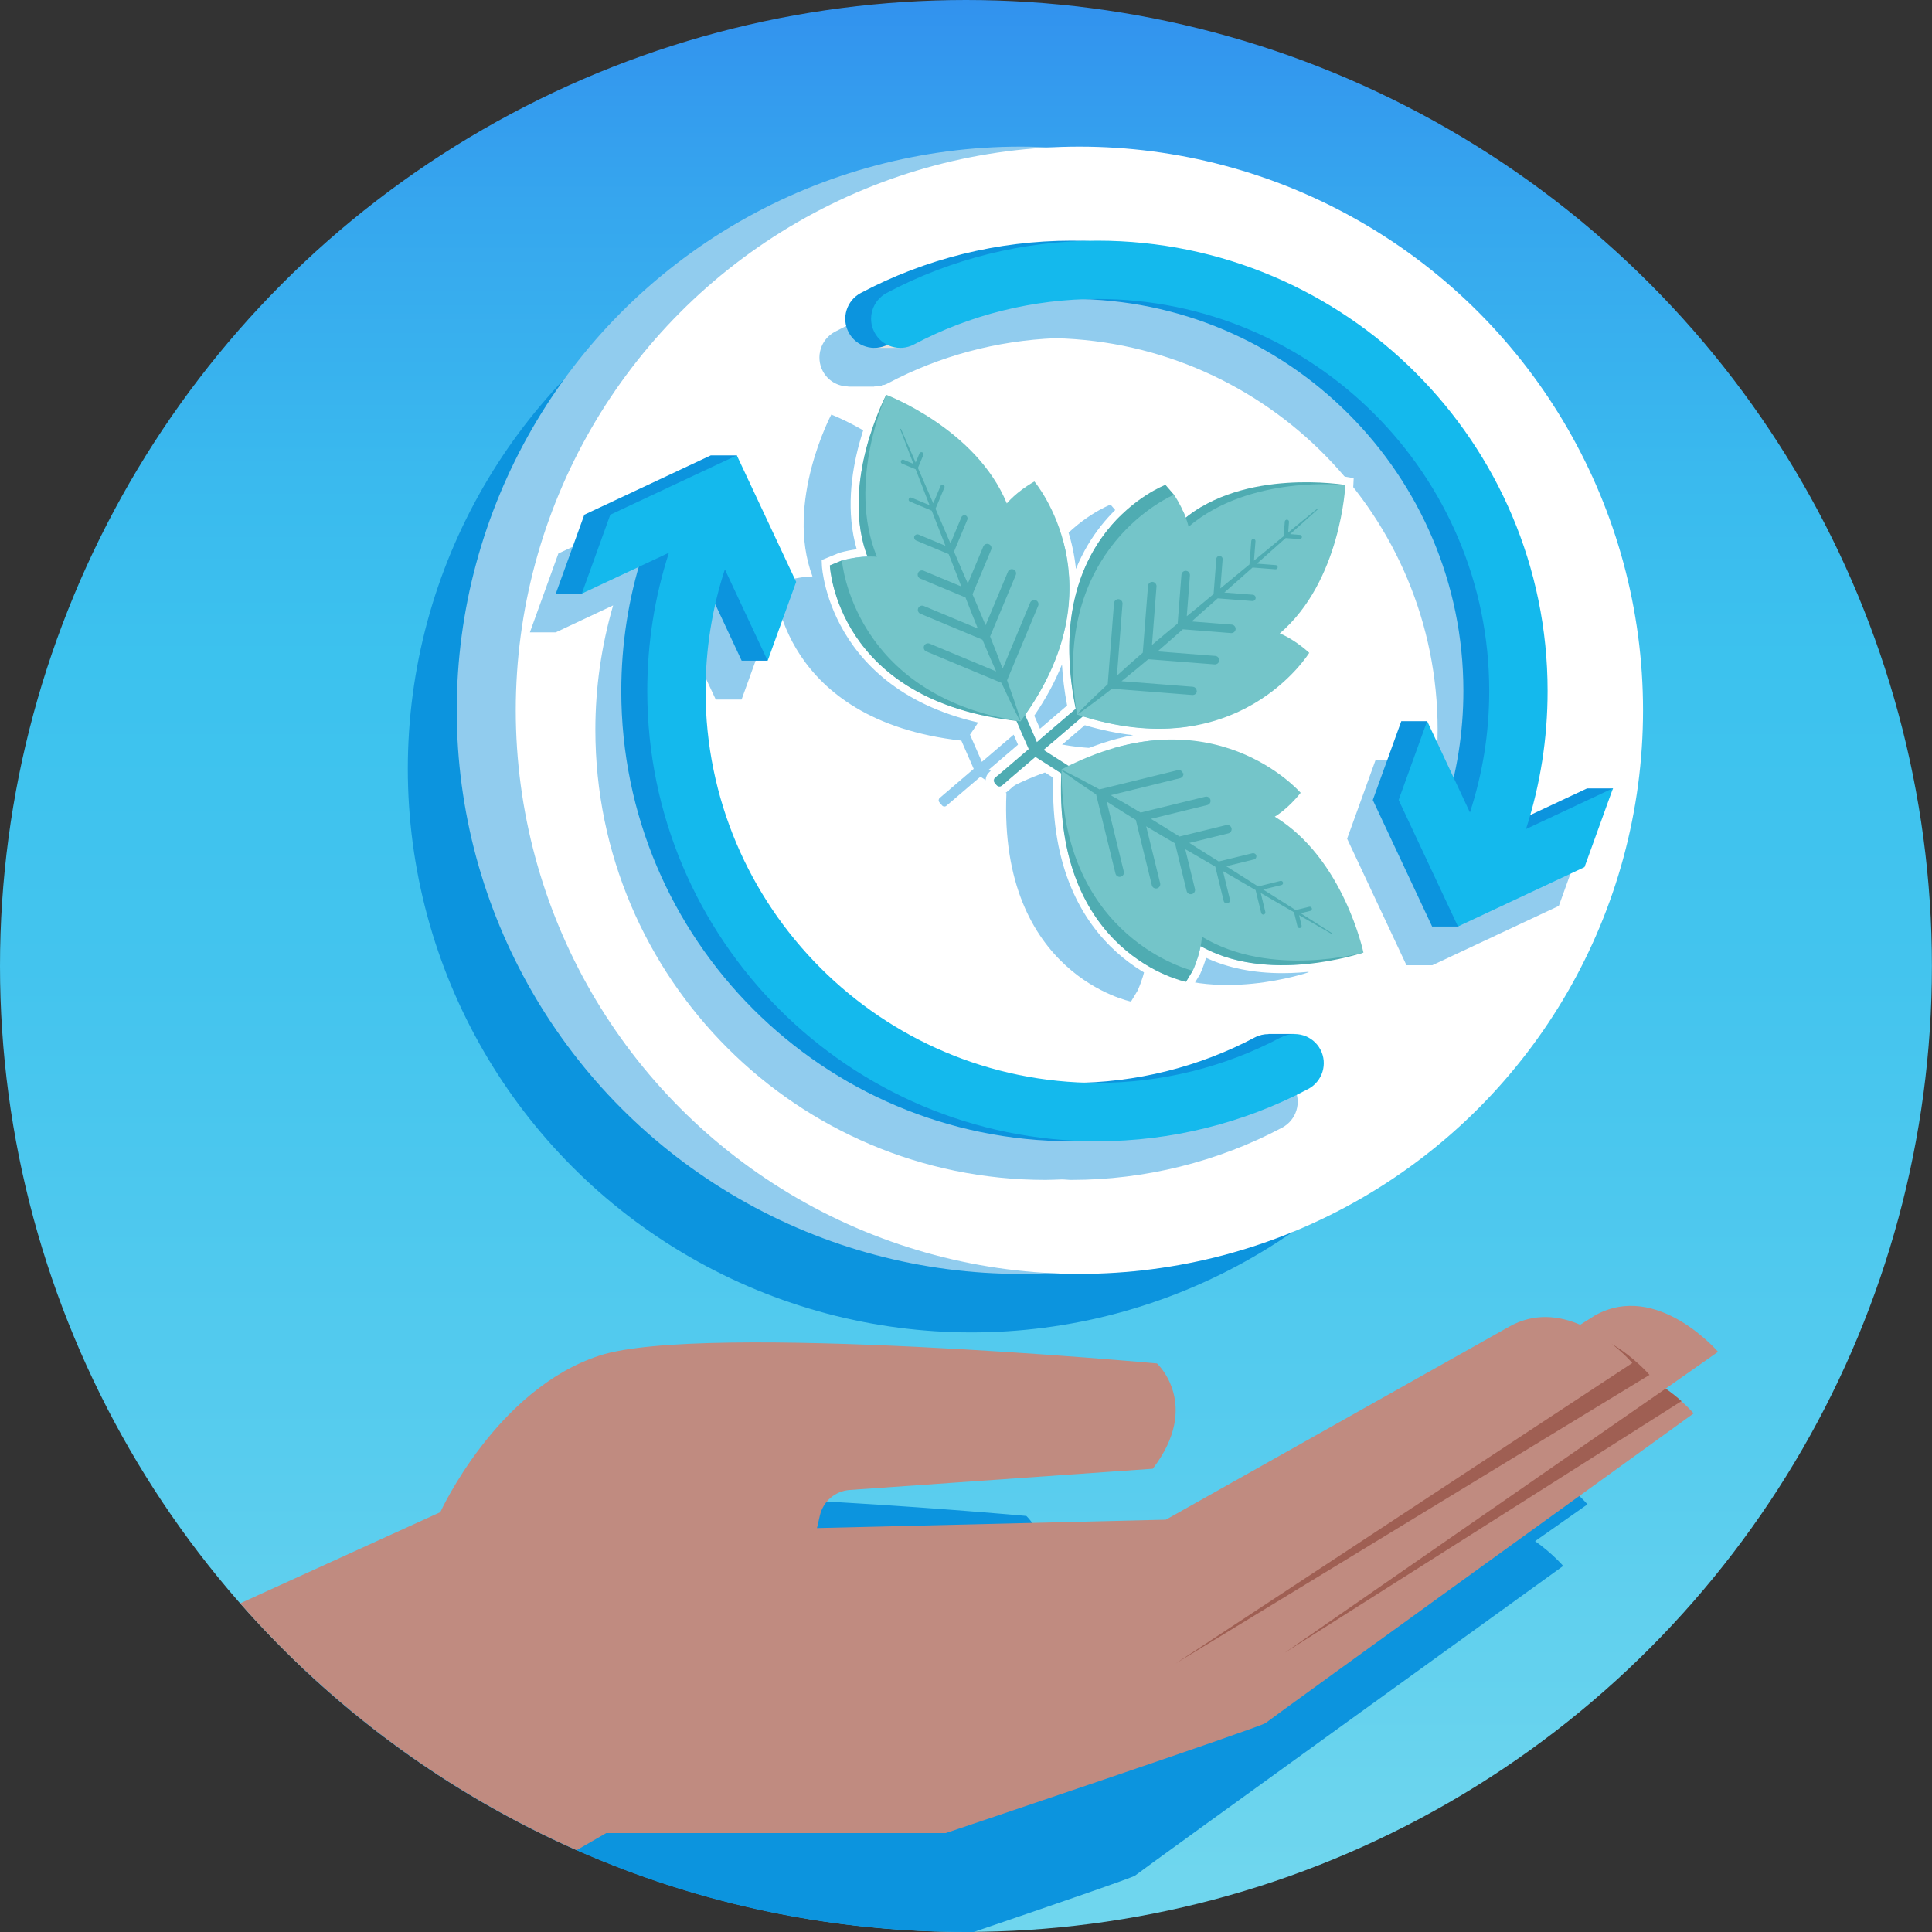 <?xml version="1.0" encoding="UTF-8"?>
<svg id="Calque_1" data-name="Calque 1" xmlns="http://www.w3.org/2000/svg" xmlns:xlink="http://www.w3.org/1999/xlink" viewBox="0 0 239.29 239.29">
  <rect x="0" y="0" width="239.29" height="239.29" fill="#333333" stroke="none"/>
  <defs>
    <style>
      .cls-1 {
        fill: #fff;
      }

      .cls-2 {
        fill: #91ccee;
      }

      .cls-3 {
        fill: #74c5c9;
      }

      .cls-4 {
        fill: #e8e3df;
      }

      .cls-5 {
        fill: #c08b80;
      }

      .cls-6 {
        fill: url(#Dégradé_sans_nom_25);
      }

      .cls-7 {
        fill: #0c94de;
      }

      .cls-8 {
        fill: #14b9ed;
      }

      .cls-9 {
        fill: #4facb2;
      }

      .cls-10 {
        fill: #9f5f53;
      }
    </style>
    <linearGradient id="Dégradé_sans_nom_25" data-name="Dégradé sans nom 25" x1="-6460.73" y1="2410.06" x2="-6221.45" y2="2410.06" gradientTransform="translate(-2290.42 -6221.45) rotate(-90)" gradientUnits="userSpaceOnUse">
      <stop offset=".03" stop-color="#6fd6ee"/>
      <stop offset=".25" stop-color="#57ccee"/>
      <stop offset=".5" stop-color="#43c4ee"/>
      <stop offset=".66" stop-color="#3cc2ee"/>
      <stop offset=".75" stop-color="#3abaee"/>
      <stop offset=".89" stop-color="#36a7ee"/>
      <stop offset="1" stop-color="#3292ee"/>
    </linearGradient>
  </defs>
  <circle class="cls-6" cx="119.64" cy="119.64" r="119.64"/>
  <path class="cls-7" d="M181.35,181.82l-1.82,1.15c-2.58-1.11-5.68-1.52-8.81,.24l-42.51,23.9-43.2,1.04h0l.36-1.57c.4-1.75,1.9-3.03,3.69-3.15l37.54-2.63c6.06-7.92,.52-13.04,.52-13.04,0,0-56.2-5.14-69.02-.98-12.82,4.16-19.75,19.41-19.75,19.41l-.88,.4c21.43,20.27,50.36,32.7,82.19,32.7,.31,0,.62,0,.94,0,9.83-3.35,19.72-6.75,19.99-6.99,.6-.52,53.02-38.35,53.02-38.35,0,0-1.35-1.57-3.48-3.07l6.49-4.56s-7.56-8.82-15.25-4.5Z"/>
  <g>
    <path class="cls-5" d="M54.53,187.3s6.93-15.25,19.75-19.41c12.82-4.16,69.02,.98,69.02,.98,0,0,5.54,5.12-.52,13.04l-37.54,2.63c-1.79,.13-3.28,1.4-3.69,3.15l-.36,1.57,2.77,9.59-28.88,28.19-21.49-31.36,.92-8.38Z"/>
    <path class="cls-5" d="M206.3,171.99l6.49-4.56s-7.56-8.82-15.25-4.5l-1.82,1.15c-2.58-1.11-5.68-1.52-8.81,.24l-42.51,23.9-43.2,1.04-6.01,6.42-.08,2.8-.27,.03-6.01,6.42-.13,4.56-2.02,2.15-18.76-1.18-2.77,12.65,9.93,3.93h42.05s39.07-13.15,39.62-13.63c.6-.52,53.02-38.35,53.02-38.35,0,0-1.35-1.57-3.48-3.07Z"/>
    <path class="cls-10" d="M199.6,166.43c1.6,1.25,2.57,2.39,2.57,2.39l-56.54,37.2,58.67-35.73s-1.87-2.19-4.7-3.85Z"/>
    <path class="cls-10" d="M208.26,173.54c-.54-.48-1.2-1.02-1.96-1.55l-47.23,32.75,49.19-31.2Z"/>
    <path class="cls-5" d="M71.41,229.16l3.69-2.13-20.56-39.74-24.79,11.29c11.42,12.99,25.62,23.49,41.66,30.57Z"/>
  </g>
  <circle class="cls-7" cx="120.32" cy="95.22" r="69.81"/>
  <g>
    <circle class="cls-2" cx="126.38" cy="87.97" r="69.81"/>
    <circle class="cls-1" cx="133.69" cy="87.97" r="69.81"/>
    <path class="cls-2" d="M162.08,120.43s-2.44-11.65-10.98-16.83c0,0,1.59-.92,3.2-2.95,0,0-10.63-12.27-28.73-3.34l-3.1-1.98,4.86-4.16c19.46,6.06,28.03-7.87,28.03-7.87-1.92-1.75-3.64-2.4-3.64-2.4,7.59-6.49,8.11-18.38,8.11-18.38,0,0-12.15-2.08-19.77,4.05-.27-.73-.72-1.74-1.46-2.85l-1.05-1.22s-15.54,5.85-11.11,27.73l-4.83,4.13-1.47-3.37c11.63-16.5,1.16-28.9,1.16-28.9-2.26,1.28-3.41,2.71-3.41,2.71-3.79-9.24-14.93-13.45-14.93-13.45,0,0-5.77,10.89-2.33,20.04-.77,.03-1.88,.14-3.16,.49l-1.49,.61s.7,16.71,23.09,19.24l1.53,3.5-4.21,3.6c-.16,.14-.18,.38-.04,.54l.33,.39c.14,.16,.38,.18,.54,.04l4.21-3.6,3.22,2.05c-.96,22.51,15.43,25.8,15.43,25.8l.83-1.38c.54-1.22,.83-2.29,.98-3.05,8.51,4.82,20.16,.81,20.16,.81Z"/>
    <g>
      <g>
        <path class="cls-2" d="M193.38,102.44l-7.1,3.33c1.43-4.98,2.2-10.13,2.2-15.4,0-30.75-25.01-55.76-55.76-55.76-.67,0-1.33,.04-1.99,.06-.41,0-.8-.06-1.21-.06-9.1,0-18.13,2.24-26.11,6.48-1.76,.94-2.43,3.12-1.5,4.88,.64,1.21,1.87,1.88,3.15,1.9v.02h3.21v-.02c.58,0,1.17-.11,1.72-.4,6.36-3.38,13.49-5.28,20.73-5.58,26.21,.65,47.34,22.12,47.34,48.48,0,3.65-.42,7.24-1.21,10.73l-3.27-6.99h-3.2l-3.53,9.77,7.35,15.67h3.2l15.67-7.35,3.53-9.77h-3.2Z"/>
        <path class="cls-2" d="M157.14,132.88v-.02h-3.22v.02c-.57,0-1.14,.12-1.68,.4-6.36,3.38-13.49,5.28-20.73,5.58-26.21-.65-47.34-22.12-47.34-48.48,0-3.66,.42-7.24,1.21-10.73l3.27,6.99h3.2l3.53-9.77-7.35-15.67h-3.2l-15.67,7.35-3.53,9.77h3.2l7.11-3.34c-1.44,4.98-2.2,10.13-2.2,15.4,0,30.75,25.01,55.76,55.76,55.76,.67,0,1.33-.04,1.99-.06,.41,0,.8,.06,1.21,.06,9.1,0,18.13-2.24,26.11-6.48,1.76-.94,2.43-3.12,1.5-4.88-.65-1.22-1.89-1.9-3.18-1.9Z"/>
      </g>
      <g>
        <path class="cls-7" d="M160.6,130.65l.05-.02-.31-2.57h-3.22v.02c-.57,0-1.14,.12-1.68,.4-6.95,3.69-14.8,5.64-22.72,5.64-26.77,0-48.54-21.78-48.54-48.54,0-5.15,.8-10.16,2.36-14.97l.16,.19,5.16,11.03h3.2l-.19-8.33,.52-1.44-.58-1.24-.05-1.99-3.52-12.43h-3.2l-15.67,7.35-3.53,9.77h3.2l7.5-4.75c-1.71,5.41-2.59,11.04-2.59,16.82,0,30.75,25.01,55.76,55.76,55.76,9.1,0,18.13-2.24,26.11-6.48,1.54-.82,2.25-2.59,1.77-4.21Z"/>
        <polygon class="cls-4" points="106.88 40.43 108.27 43.09 111.47 43.09 111.47 40.43 106.88 40.43"/>
        <path class="cls-7" d="M196.59,97.64l-10.79,5.06c1.78-5.51,2.68-11.25,2.68-17.13,0-30.75-25.01-55.76-55.76-55.76-9.1,0-18.13,2.24-26.11,6.48-1.76,.94-2.43,3.12-1.5,4.88,.93,1.76,3.12,2.43,4.88,1.5,6.95-3.69,14.8-5.64,22.72-5.64,26.77,0,48.54,21.78,48.54,48.54,0,5.18-.81,10.23-2.39,15.06l-.79-1.69c-.2-1.59-.42-3.31-.42-3.31l-.89-6.31h-3.2l-3.53,9.77,7.35,15.67h3.2s1.61-1.39,3.83-3.29l8.64-4.05,1.75-4.84c1.59-1.35,2.66-2.23,2.67-2.19,.05,.15,2.32-2.74,2.32-2.74h-3.2Z"/>
        <g>
          <path class="cls-8" d="M189,102.7c1.78-5.51,2.68-11.25,2.68-17.13,0-30.75-25.01-55.76-55.76-55.76-9.1,0-18.13,2.24-26.11,6.48-1.76,.94-2.43,3.12-1.5,4.88,.93,1.76,3.12,2.43,4.88,1.5,6.95-3.69,14.8-5.64,22.72-5.64,26.77,0,48.54,21.78,48.54,48.54,0,5.18-.81,10.23-2.39,15.06l-5.3-11.32-3.53,9.77,7.35,15.67,15.67-7.35,3.53-9.77-10.79,5.06Z"/>
          <path class="cls-8" d="M158.65,128.48c-6.95,3.69-14.8,5.64-22.72,5.64-26.77,0-48.54-21.78-48.54-48.54,0-5.18,.81-10.23,2.39-15.06l5.3,11.32,3.53-9.77-7.35-15.67-15.67,7.35-3.53,9.77,10.79-5.06c-1.78,5.51-2.68,11.25-2.68,17.13,0,30.75,25.01,55.76,55.76,55.76,9.1,0,18.13-2.24,26.11-6.48,1.76-.94,2.43-3.12,1.5-4.88-.93-1.76-3.12-2.43-4.88-1.5Z"/>
        </g>
      </g>
    </g>
    <path class="cls-1" d="M109.77,48.89s11.13,4.22,14.93,13.45c0,0,1.15-1.43,3.41-2.71,0,0,10.47,12.41-1.16,28.9l1.47,3.37,4.83-4.13c-4.44-21.88,11.11-27.73,11.11-27.73l1.05,1.22c.73,1.11,1.19,2.13,1.46,2.85,4.54-3.65,10.69-4.39,14.92-4.39,2.86,0,4.84,.34,4.84,.34,0,0-.53,11.89-8.12,18.38,0,0,1.72,.65,3.64,2.4,0,0-5.78,9.4-18.63,9.4-2.8,0-5.93-.45-9.4-1.53l-4.87,4.16,3.1,1.98c4.83-2.38,9.13-3.26,12.84-3.26,10.18,0,15.9,6.59,15.9,6.59-1.61,2.04-3.2,2.95-3.2,2.95,8.54,5.18,10.98,16.83,10.98,16.83,0,0-4.55,1.57-10.04,1.57-3.3,0-6.93-.56-10.12-2.37-.15,.76-.43,1.83-.98,3.05l-.83,1.38s-16.4-3.29-15.43-25.8l-3.22-2.05-4.21,3.6c-.07,.06-.16,.09-.25,.09-.11,0-.22-.05-.29-.14l-.33-.39c-.14-.16-.12-.41,.04-.54l4.21-3.6-1.53-3.5c-22.39-2.54-23.09-19.24-23.09-19.24l1.49-.61c1.29-.35,2.39-.46,3.16-.49-3.44-9.15,2.33-20.04,2.33-20.04m-.47-1.25l-.41,.78c-.23,.44-5.45,10.47-2.79,19.62-.69,.09-1.39,.23-2.08,.42l-.06,.02-.06,.02-1.49,.61-.65,.27,.03,.7c0,.17,.99,17.3,23.4,20.13l1,2.29-3.64,3.12c-.58,.5-.65,1.37-.15,1.95l.33,.39c.26,.31,.65,.48,1.05,.48,.33,0,.65-.12,.9-.33l3.65-3.12,2.11,1.35c-.68,22.58,16.09,26.21,16.26,26.24l.69,.14,.36-.6,.83-1.38,.03-.05,.03-.06c.29-.65,.54-1.32,.73-1.99,2.7,1.26,5.87,1.9,9.45,1.9,5.59,0,10.17-1.55,10.36-1.62l.83-.29-.18-.86c-.1-.47-2.39-11.04-10.21-16.67,.63-.52,1.43-1.28,2.24-2.29l.51-.65-.54-.63c-.22-.25-4.96-5.61-13.5-6.73,9.9-1.87,14.45-9.08,14.66-9.43l.43-.71-.61-.56c-.96-.87-1.87-1.49-2.58-1.9,6.8-6.81,7.36-17.62,7.38-18.09l.04-.88-.87-.15c-.08-.01-2.1-.35-5.01-.35-4.15,0-9.91,.69-14.5,3.83-.27-.55-.61-1.18-1.05-1.84l-.03-.05-.04-.05-1.05-1.22-.46-.53-.66,.25c-.11,.04-7.28,2.86-10.73,11.36-.72-6.99-4.34-11.41-4.41-11.48l-.53-.63-.72,.41c-1.13,.64-2,1.31-2.61,1.85-4.35-8.59-14.43-12.5-14.88-12.67l-.83-.31h0Zm18.79,41.01c1.5-2.19,2.62-4.31,3.43-6.35,.09,1.6,.3,3.29,.64,5.09l-3.36,2.88-.71-1.62h0Zm2.84,4.11l3.42-2.93c2.04,.6,4.04,1.02,5.99,1.23-2.6,.49-5.25,1.38-7.92,2.65l-1.49-.95h0Z"/>
    <g>
      <path class="cls-9" d="M133.38,74.99h.27c.28,0,.5,.23,.5,.5v26.31h-1.28v-26.31c0-.28,.23-.5,.5-.5Z" transform="translate(153.11 247.32) rotate(-130.54)"/>
      <path class="cls-9" d="M166.63,60.07s-12.54-2.15-20.13,4.34c0,0-.3-1.15-1.18-2.78l.08-.36-1.05-1.22s-15.9,5.97-10.97,28.45l33.23-28.43Z"/>
      <path class="cls-3" d="M162.15,80.85c-1.92-1.75-3.64-2.4-3.64-2.4,7.59-6.49,8.12-18.38,8.12-18.38,0,0-11.83-1.32-19.42,5.17,0,0-.37-1.8-1.8-3.97,0,0-15.48,6.46-12.01,27.23,19.98,6.65,28.76-7.65,28.76-7.65Z"/>
      <path class="cls-9" d="M148.22,85.63c.02-.29-.19-.54-.48-.57l-8.83-.69c1.11-.89,2.22-1.8,3.31-2.72l8.22,.64c.29,.02,.54-.19,.57-.48,.02-.29-.19-.54-.48-.57l-7.16-.56c1.05-.9,2.09-1.82,3.13-2.74l5.97,.47c.29,.02,.54-.19,.57-.48,.02-.29-.19-.54-.48-.57l-4.96-.39c.34-.31,.69-.62,1.03-.93,.63-.56,1.38-1.21,2.19-1.93l4.28,.33c.22,.02,.41-.15,.42-.36,.02-.22-.15-.41-.36-.42l-3.52-.27c1.1-.97,2.29-2.03,3.5-3.1l2.83,.22c.15,.01,.27-.1,.28-.24s-.1-.27-.24-.28l-2.33-.18c1.21-1.08,2.42-2.15,3.56-3.17l1.73,.13c.15,.01,.27-.1,.28-.24s-.1-.27-.24-.28l-1.22-.1c1.3-1.16,2.48-2.21,3.41-3.05l-.07-.08c-.98,.8-2.22,1.81-3.58,2.93l.1-1.31c.01-.15-.1-.27-.24-.28s-.27,.1-.28,.24l-.14,1.81c-1.18,.97-2.43,2-3.68,3.03l.19-2.41c.01-.15-.1-.27-.24-.28s-.27,.1-.28,.24l-.23,2.92c-1.25,1.03-2.48,2.04-3.6,2.97l.28-3.6c.02-.22-.15-.41-.36-.42-.22-.02-.41,.15-.42,.36l-.34,4.36c-.82,.68-1.58,1.31-2.21,1.84-.37,.3-.74,.6-1.11,.9l.39-5.05c.02-.29-.19-.54-.48-.57-.29-.02-.54,.19-.57,.48l-.47,6.05c-1.07,.88-2.13,1.76-3.18,2.65l.56-7.24c.02-.29-.19-.54-.48-.57-.29-.02-.54,.19-.57,.48l-.65,8.29c-1.08,.93-2.15,1.88-3.2,2.84l.69-8.9c.02-.29-.19-.54-.48-.57-.29-.02-.54,.19-.57,.48l-.78,10.05c-.06,.06-.13,.12-.19,.18l-1.77,1.68c-.58,.58-1.17,1.14-1.73,1.73l.07,.08c1.4-1,2.78-2.04,4.14-3.11l9.96,.78c.29,.02,.54-.19,.57-.48Z"/>
      <polygon class="cls-9" points="128.69 92.52 123.4 80.42 122.23 80.93 127.68 93.39 128.69 92.52"/>
      <path class="cls-9" d="M109.77,48.89s-5.96,11.24-2.17,20.47c0,0-1.19-.08-3.01,.25l-.32-.19-1.49,.61s.7,16.97,23.6,19.31l-16.61-40.45Z"/>
      <path class="cls-3" d="M128.11,59.64c-2.26,1.28-3.41,2.71-3.41,2.71-3.79-9.24-14.93-13.45-14.93-13.45,0,0-4.95,10.83-1.16,20.06,0,0-1.83-.21-4.33,.47,0,0,1.3,16.73,22.11,19.92,12.56-16.9,1.73-29.71,1.73-29.71Z"/>
      <path class="cls-9" d="M128.28,74.37c-.27-.11-.58,.01-.69,.28l-3.41,8.17c-.5-1.34-1.02-2.67-1.55-3.99l3.18-7.61c.11-.27-.01-.58-.28-.69-.27-.11-.58,.01-.69,.28l-2.77,6.63c-.53-1.28-1.07-2.56-1.62-3.83l2.31-5.52c.11-.27-.01-.58-.28-.69-.27-.11-.58,.01-.69,.28l-1.92,4.59c-.19-.42-.37-.85-.56-1.27-.33-.77-.72-1.69-1.15-2.68l1.65-3.96c.08-.2-.01-.43-.21-.52-.2-.08-.43,.01-.52,.21l-1.36,3.25c-.58-1.35-1.21-2.81-1.85-4.29l1.1-2.62c.06-.13,0-.29-.14-.34s-.29,0-.34,.14l-.9,2.15c-.64-1.49-1.29-2.97-1.9-4.38l.67-1.6c.06-.13,0-.29-.14-.34s-.29,0-.34,.14l-.47,1.13c-.69-1.59-1.33-3.04-1.83-4.19l-.1,.04c.45,1.18,1.03,2.68,1.66,4.32l-1.21-.51c-.13-.06-.29,0-.34,.14s0,.29,.14,.34l1.68,.7c.55,1.42,1.14,2.93,1.72,4.44l-2.23-.93c-.13-.06-.29,0-.34,.14s0,.29,.14,.34l2.7,1.13c.59,1.51,1.16,2.99,1.7,4.35l-3.33-1.39c-.2-.08-.43,.01-.52,.21-.08,.2,.01,.43,.21,.52l4.04,1.69c.39,.99,.75,1.91,1.05,2.68,.17,.44,.34,.89,.51,1.33l-4.67-1.95c-.27-.11-.58,.01-.69,.28-.11,.27,.01,.58,.28,.69l5.6,2.34c.5,1.29,1.01,2.57,1.53,3.85l-6.7-2.8c-.27-.11-.58,.01-.69,.28-.11,.27,.01,.58,.28,.69l7.68,3.21c.55,1.32,1.11,2.63,1.7,3.93l-8.24-3.44c-.27-.11-.58,.01-.69,.28-.11,.27,.01,.58,.28,.69l9.31,3.89c.04,.08,.07,.16,.11,.24l1.04,2.21c.37,.73,.72,1.46,1.1,2.18l.1-.04c-.51-1.65-1.07-3.28-1.66-4.91l3.85-9.22c.11-.27-.01-.58-.28-.69Z"/>
      <polygon class="cls-9" points="128.69 92.52 139.83 99.63 139.14 100.71 127.68 93.39 128.69 92.52"/>
      <path class="cls-9" d="M168.86,117.98s-12.03,4.14-20.56-1.03c0,0-.11,1.19-.72,2.93l.14,.35-.83,1.38s-16.66-3.33-15.42-26.3l37.39,22.68Z"/>
      <path class="cls-3" d="M161.09,98.2c-1.61,2.04-3.2,2.95-3.2,2.95,8.54,5.18,10.98,16.83,10.98,16.83,0,0-11.46,3.22-20-1.96,0,0-.08,1.84-1.14,4.21,0,0-16.32-3.88-16.25-24.93,18.64-9.79,29.62,2.9,29.62,2.9Z"/>
      <path class="cls-9" d="M146.56,95.74c.07,.28-.1,.57-.39,.64l-8.6,2.11c1.24,.7,2.48,1.42,3.7,2.15l8.01-1.96c.28-.07,.57,.1,.64,.39,.07,.28-.1,.57-.39,.64l-6.98,1.71c1.18,.72,2.36,1.45,3.53,2.19l5.81-1.42c.28-.07,.57,.1,.64,.39,.07,.28-.1,.57-.39,.64l-4.83,1.18c.39,.25,.78,.5,1.17,.75,.71,.45,1.56,.98,2.47,1.55l4.17-1.02c.21-.05,.43,.08,.48,.29,.05,.21-.08,.43-.29,.48l-3.43,.84c1.24,.78,2.58,1.63,3.95,2.5l2.76-.68c.14-.03,.28,.05,.32,.19s-.05,.28-.19,.32l-2.27,.55c1.37,.87,2.74,1.73,4.03,2.55l1.68-.41c.14-.03,.28,.05,.32,.19s-.05,.28-.19,.32l-1.19,.29c1.47,.93,2.8,1.78,3.86,2.46l-.05,.09c-1.1-.63-2.48-1.43-4.01-2.31l.31,1.27c.03,.14-.05,.28-.19,.32s-.28-.05-.32-.19l-.43-1.76c-1.32-.77-2.72-1.58-4.12-2.39l.57,2.35c.03,.14-.05,.28-.19,.32s-.28-.05-.32-.19l-.7-2.84c-1.4-.81-2.77-1.61-4.04-2.35l.86,3.51c.05,.21-.08,.43-.29,.48-.21,.05-.43-.08-.48-.29l-1.04-4.25c-.92-.54-1.77-1.03-2.48-1.45-.41-.24-.82-.47-1.24-.71l1.2,4.92c.07,.28-.1,.57-.39,.64-.28,.07-.57-.1-.64-.39l-1.44-5.9c-1.19-.69-2.38-1.39-3.57-2.11l1.73,7.05c.07,.28-.1,.57-.39,.64-.28,.07-.57-.1-.64-.39l-1.98-8.08c-1.22-.75-2.42-1.51-3.61-2.29l2.12,8.68c.07,.28-.1,.57-.39,.64-.28,.07-.57-.1-.64-.39l-2.4-9.8c-.07-.05-.15-.1-.22-.15l-2.02-1.37c-.66-.48-1.33-.93-1.99-1.42l.05-.09c1.55,.76,3.08,1.57,4.59,2.4l9.7-2.38c.28-.07,.57,.1,.64,.39Z"/>
    </g>
  </g>
</svg>